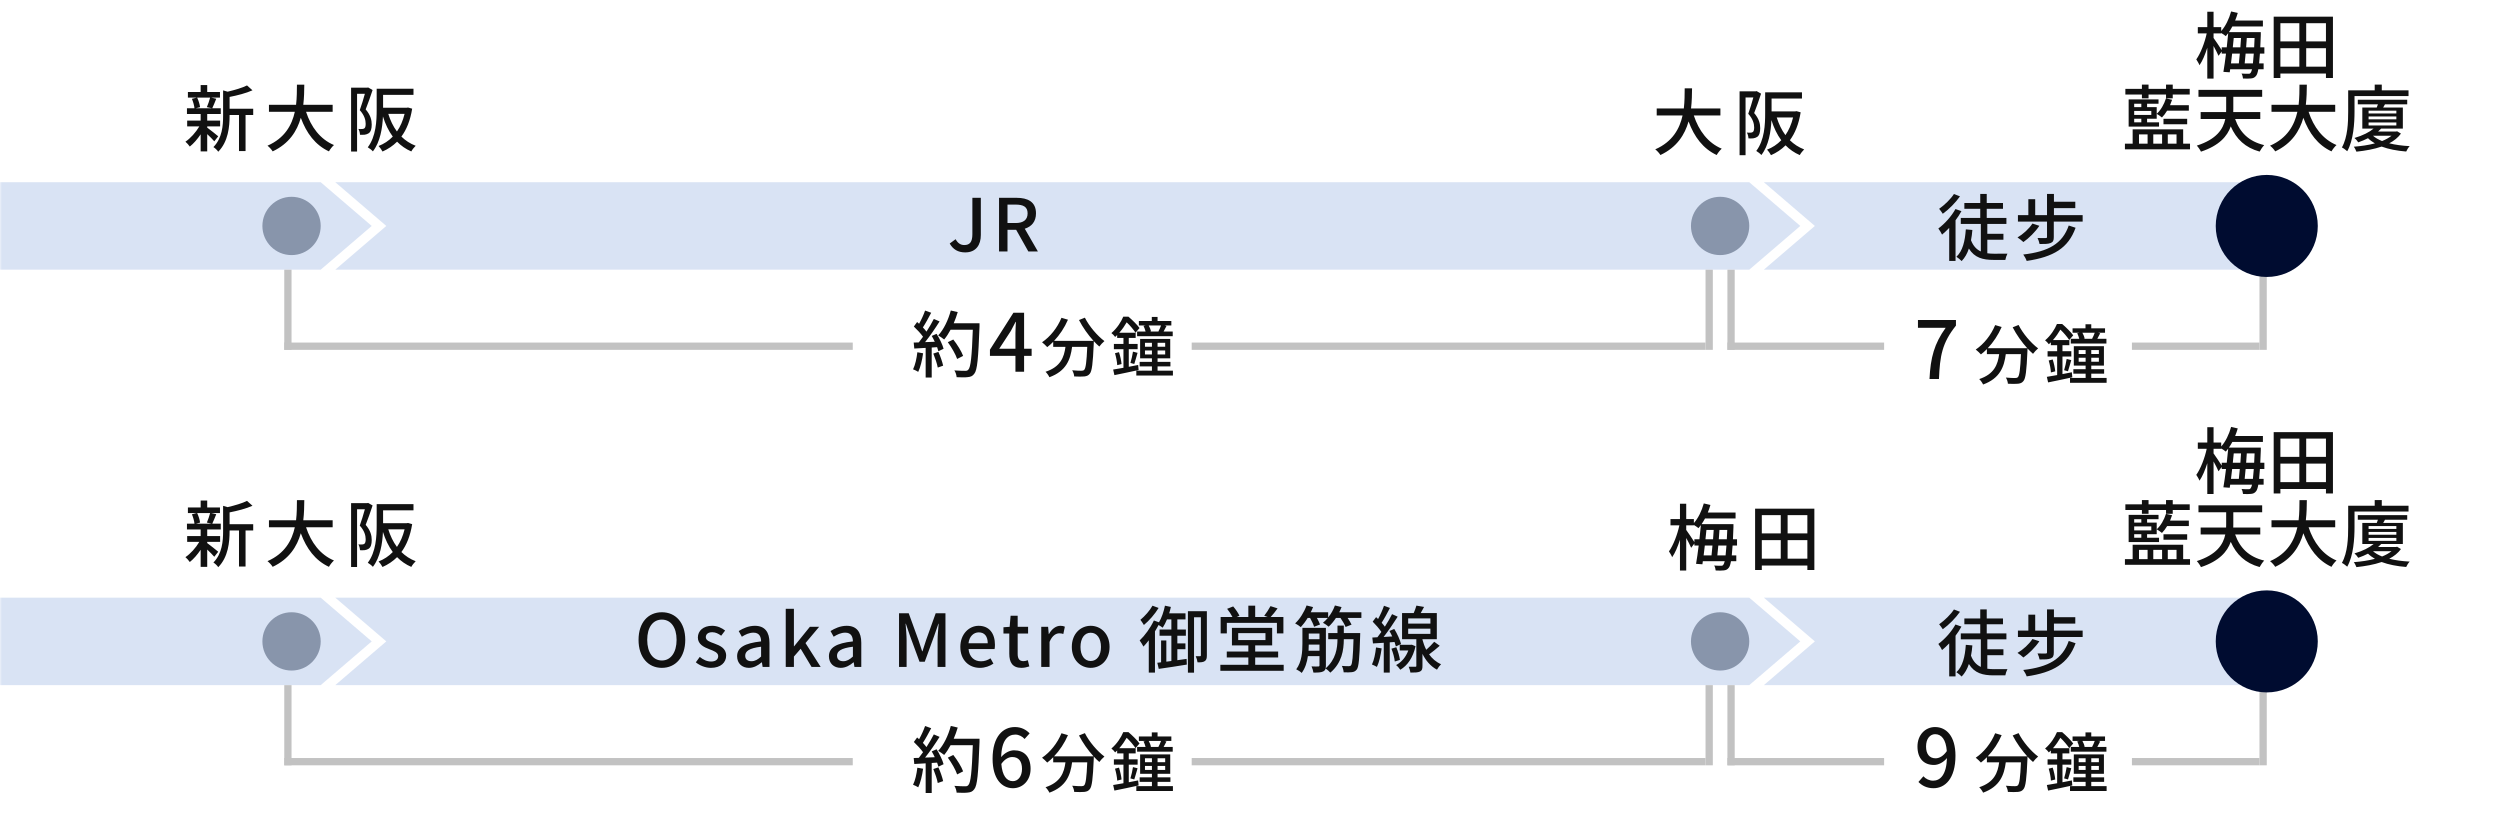 <svg width="686" height="224" viewBox="0 0 686 224" fill="none" xmlns="http://www.w3.org/2000/svg">
<mask id="mask0_37_1528" style="mask-type:alpha" maskUnits="userSpaceOnUse" x="0" y="0" width="686" height="224">
<rect width="686" height="224" fill="white"/>
</mask>
<g mask="url(#mask0_37_1528)">
<path fill-rule="evenodd" clip-rule="evenodd" d="M0 164H88L102 176L88 188H0V164ZM106 176L92 164H480L494 176L480 188H92L106 176ZM484 188H620V164H484L498 176L484 188Z" fill="#D9E3F4"/>
<path d="M88 176C88 180.418 84.418 184 80 184C75.582 184 72 180.418 72 176C72 171.582 75.582 168 80 168C84.418 168 88 171.582 88 176Z" fill="#8895AB"/>
<path d="M480 176C480 180.418 476.418 184 472 184C467.582 184 464 180.418 464 176C464 171.582 467.582 168 472 168C476.418 168 480 171.582 480 176Z" fill="#8895AB"/>
<line x1="79" y1="188" x2="79" y2="210" stroke="#C2C2C2" stroke-width="2"/>
<line x1="469" y1="188" x2="469" y2="210" stroke="#C2C2C2" stroke-width="2"/>
<line x1="475" y1="188" x2="475" y2="210" stroke="#C2C2C2" stroke-width="2"/>
<line x1="621" y1="188" x2="621" y2="210" stroke="#C2C2C2" stroke-width="2"/>
<line x1="78" y1="209" x2="234" y2="209" stroke="#C2C2C2" stroke-width="2"/>
<line x1="327" y1="209" x2="468" y2="209" stroke="#C2C2C2" stroke-width="2"/>
<line x1="474" y1="209" x2="517" y2="209" stroke="#C2C2C2" stroke-width="2"/>
<line x1="585" y1="209" x2="620" y2="209" stroke="#C2C2C2" stroke-width="2"/>
<path d="M636 176C636 183.732 629.732 190 622 190C614.268 190 608 183.732 608 176C608 168.268 614.268 162 622 162C629.732 162 636 168.268 636 176Z" fill="#000C30"/>
<path d="M57.66 140.78H54.1C54.5 141.62 54.82 142.68 54.9 143.4L53.74 143.7H58.14L56.76 143.4C57.08 142.66 57.46 141.58 57.66 140.78ZM59.88 151.4L58.8 152.78C58.4 152.3 57.6 151.5 56.86 150.8V155.54H55.06V150.86C54.16 152.2 53.1 153.42 52.08 154.22C51.8 153.8 51.26 153.2 50.88 152.88C52.24 151.98 53.74 150.32 54.7 148.68H51.36V147.1H55.06V145.28H51.3V143.7H53.36C53.3 142.98 53 141.92 52.66 141.12L54.02 140.78H51.56V139.24H55.06V137.34H56.86V139.24H60.36V140.78H57.94L59.34 141.1C58.96 142.04 58.58 143.02 58.24 143.7H60.58V145.28H56.86V147.1H60.4V148.68H56.86V149.02C57.58 149.52 59.42 151.02 59.88 151.4ZM69.48 143.84V145.56H67.38V155.46H65.58V145.56H63V145.74C63 148.7 62.64 152.86 59.88 155.64C59.66 155.24 58.98 154.6 58.56 154.36C60.98 151.9 61.22 148.48 61.22 145.72V138.8L62.46 139.16C64.42 138.7 66.54 138.08 67.78 137.44L69.28 138.78C67.56 139.56 65.16 140.18 63 140.6V143.84H69.48ZM91.28 144.68H83.98C85.34 148.84 87.86 152.22 91.64 153.8C91.18 154.2 90.56 154.98 90.26 155.54C86.52 153.8 84.1 150.56 82.54 146.32C81.52 149.94 79.36 153.4 74.82 155.54C74.52 155.04 73.92 154.38 73.4 153.98C78.16 151.9 80.1 148.3 80.9 144.68H73.8V142.76H81.24C81.48 140.76 81.46 138.84 81.48 137.24H83.5C83.48 138.86 83.46 140.78 83.22 142.76H91.28V144.68ZM101.02 138L102.24 138.7C101.68 140.38 100.98 142.46 100.34 144.02C101.7 145.6 102 146.98 102 148.18C102 149.32 101.76 150.16 101.18 150.56C100.88 150.76 100.5 150.9 100.1 150.96C99.72 151 99.24 151 98.78 150.98C98.76 150.52 98.62 149.82 98.34 149.38C98.76 149.42 99.1 149.42 99.36 149.4C99.6 149.4 99.8 149.34 99.98 149.22C100.26 149.02 100.34 148.54 100.34 147.96C100.34 146.96 100.02 145.66 98.72 144.22C99.22 142.88 99.74 141.1 100.12 139.74H97.98V155.58H96.34V138.06H100.74L101.02 138ZM111.02 145.24H106.54C107.1 147.04 107.88 148.68 108.92 150.08C109.86 148.74 110.56 147.12 111.02 145.24ZM111.96 143.5L113.1 143.82C112.58 147.06 111.56 149.56 110.14 151.48C111.24 152.56 112.54 153.42 114.06 154C113.68 154.36 113.1 155.08 112.86 155.56C111.34 154.9 110.06 154 108.96 152.88C107.8 154.04 106.46 154.92 104.96 155.58C104.74 155.14 104.24 154.42 103.88 154.06C105.34 153.5 106.66 152.64 107.78 151.48C106.62 149.92 105.74 148.06 105.08 145.96C104.94 149.12 104.34 152.94 102.32 155.54C102.06 155.22 101.3 154.62 100.92 154.42C103.18 151.44 103.36 147.2 103.36 144.08V138.34H113.46V140.04H105.12V143.56H111.62L111.96 143.5Z" fill="#111111"/>
<path d="M615.94 131.4H618.2C618.28 130.68 618.36 129.8 618.44 128.7H616.2C616.12 129.68 616.02 130.6 615.94 131.4ZM614.6 128.7H612.5C612.38 129.64 612.28 130.56 612.18 131.4H614.34C614.42 130.6 614.52 129.68 614.6 128.7ZM609.64 126.98H611.02C611.18 125.64 611.32 124.3 611.42 123.1C611.2 123.4 610.98 123.66 610.76 123.92C610.5 123.68 609.94 123.32 609.5 123.06V123.16H607.4V124.42C607.9 125.08 609.16 127 609.64 127.76V126.98ZM614.94 124.42H612.94C612.86 125.26 612.78 126.12 612.68 126.98H614.76C614.82 126.1 614.88 125.24 614.94 124.42ZM616.34 126.98H618.54C618.58 126.2 618.62 125.36 618.66 124.42H616.52C616.46 125.24 616.4 126.12 616.34 126.98ZM621.34 128.7H620.12C620.04 129.76 619.98 130.66 619.9 131.4H621.14V133H619.68C619.52 133.94 619.32 134.46 619.1 134.76C618.7 135.3 618.28 135.46 617.7 135.52C617.18 135.6 616.36 135.58 615.48 135.54C615.46 135.16 615.3 134.54 615.08 134.18C615.88 134.24 616.58 134.26 616.94 134.24C617.26 134.26 617.42 134.2 617.6 133.94C617.72 133.78 617.84 133.48 617.96 133H611.96L611.84 133.84L610.1 133.72C610.34 132.38 610.58 130.58 610.82 128.7H609.64V128.12L608.76 129.32C608.5 128.68 607.92 127.58 607.4 126.62V135.56H605.68V127.1C605.08 129 604.34 130.76 603.54 131.9C603.36 131.4 602.92 130.7 602.66 130.3C603.84 128.66 604.98 125.7 605.52 123.16H603.08V121.44H605.68V117.22H607.4V121.44H609.5V122.52C610.7 121.18 611.66 119.18 612.22 117.14L614.04 117.56C613.84 118.26 613.6 118.96 613.32 119.64H620.94V121.26H612.56C612.26 121.82 611.94 122.34 611.62 122.82H620.36V123.62C620.32 124.88 620.26 125.98 620.22 126.98H621.34V128.7ZM632.82 132.3H638.24V127.22H632.82V132.3ZM625.74 127.22V132.3H630.94V127.22H625.74ZM630.94 120.36H625.74V125.36H630.94V120.36ZM638.24 125.36V120.36H632.82V125.36H638.24ZM623.9 118.58H640.16V135.4H638.24V134.18H625.74V135.4H623.9V118.58ZM587.74 140.98V139.94H583.2V138.38H587.74V137.22H589.56V138.38H594.36V137.22H596.2V138.38H600.86V139.94H596.2V140.98H594.36V139.94H589.56V140.98H587.74ZM590.32 145.54V144.44H585.62V145.54H590.32ZM587.58 147.56V146.58H585.62V147.56H587.58ZM587.58 142.46H585.62V143.4H587.58V142.46ZM589.16 143.4H591.8V146.58H589.16V147.56H592.44V148.74H584.1V141.28H592.3V142.46H589.16V143.4ZM600.62 142.86V144.36H594.66C594.24 145.08 593.74 145.72 593.24 146.24C592.92 145.96 592.22 145.48 591.8 145.24C592.92 144.22 593.84 142.62 594.34 141L596.02 141.38C595.86 141.88 595.66 142.38 595.46 142.86H600.62ZM600.16 148.1H593.66V146.6H600.16V148.1ZM586.94 150.88V153.42H589.3V150.88H586.94ZM593.28 150.88H590.86V153.42H593.28V150.88ZM597.24 150.88H594.84V153.42H597.24V150.88ZM599.06 153.42H600.94V154.98H583.08V153.42H585.2V149.48H599.06V153.42ZM620.22 146.66H613.32C614.62 150.34 617.08 152.82 621.3 153.82C620.88 154.24 620.32 155.08 620.04 155.6C616.08 154.5 613.66 152.18 612.12 148.68C611.16 151.4 608.94 153.96 603.94 155.62C603.74 155.16 603.18 154.34 602.8 153.96C608.22 152.22 610.04 149.44 610.62 146.66H603.86V144.76H610.84C610.86 144.46 610.86 144.16 610.86 143.88V140.56H603.26V138.66H620.74V140.56H612.82V143.9C612.82 144.18 612.82 144.48 612.8 144.76H620.22V146.66ZM640.78 144.68H633.48C634.84 148.84 637.36 152.22 641.14 153.8C640.68 154.2 640.06 154.98 639.76 155.54C636.02 153.8 633.6 150.56 632.04 146.32C631.02 149.94 628.86 153.4 624.32 155.54C624.02 155.04 623.42 154.38 622.9 153.98C627.66 151.9 629.6 148.3 630.4 144.68H623.3V142.76H630.74C630.98 140.76 630.96 138.84 630.98 137.24H633C632.98 138.86 632.96 140.78 632.72 142.76H640.78V144.68ZM646.08 140.36V144.62C646.08 147.78 645.8 152.46 644.08 155.5C643.76 155.2 643.02 154.64 642.62 154.46C644.22 151.62 644.34 147.54 644.34 144.62V138.78H651.62V137.22H653.56V138.78H660.9V140.36H646.08ZM656.24 151.24H651.14C651.78 151.82 652.64 152.3 653.64 152.7C654.64 152.3 655.52 151.82 656.24 151.24ZM649.94 147.6V148.42H657.56V147.6H649.94ZM649.94 145.96V146.74H657.56V145.96H649.94ZM649.94 144.36V145.14H657.56V144.36H649.94ZM657.76 150.02L658.82 150.66C658.02 151.76 656.92 152.64 655.6 153.32C657.26 153.74 659.18 154 661.22 154.1C660.86 154.46 660.44 155.14 660.26 155.58C657.74 155.38 655.44 154.94 653.52 154.22C651.44 154.94 649.04 155.36 646.6 155.62C646.46 155.22 646.16 154.6 645.88 154.26C647.88 154.1 649.88 153.82 651.68 153.34C650.96 152.92 650.32 152.46 649.78 151.92C648.98 152.34 648.08 152.72 647.1 153.06C646.88 152.68 646.4 152.12 646.06 151.86C648.38 151.18 650.16 150.26 651.32 149.28H648.22V143.5H652.18C652.28 143.22 652.4 142.92 652.5 142.62H646.98V141.36H660.54V142.62H654.44C654.26 142.92 654.1 143.22 653.94 143.5H659.34V149.28H653.4C653.14 149.56 652.84 149.84 652.54 150.1H657.44L657.76 150.02Z" fill="#111111"/>
<path d="M531.125 208.08C532.115 208.08 533.237 207.508 534.205 206.1C533.963 202.91 532.753 201.458 530.993 201.458C529.607 201.458 528.507 202.712 528.507 204.824C528.507 206.892 529.431 208.08 531.125 208.08ZM526.417 214.57L527.781 213.008C528.419 213.734 529.409 214.218 530.443 214.218C532.401 214.218 534.095 212.634 534.249 208.014C533.303 209.18 531.917 209.906 530.685 209.906C527.979 209.906 526.153 208.212 526.153 204.824C526.153 201.612 528.353 199.5 530.971 199.5C534.073 199.5 536.581 202.008 536.581 207.354C536.581 213.734 533.677 216.286 530.553 216.286C528.683 216.286 527.363 215.538 526.417 214.57ZM552.279 201.816L553.899 201.168C555.051 203.508 557.319 206.154 559.263 207.594C558.831 207.954 558.183 208.62 557.859 209.088C557.373 208.674 556.851 208.17 556.347 207.612C556.347 207.774 556.347 208.152 556.329 208.314C556.095 213.768 555.843 215.856 555.231 216.558C554.817 217.08 554.403 217.206 553.755 217.296C553.143 217.368 552.045 217.35 550.965 217.296C550.947 216.792 550.713 216.09 550.407 215.604C551.505 215.712 552.531 215.73 552.945 215.73C553.305 215.73 553.521 215.676 553.719 215.478C554.133 215.046 554.367 213.354 554.547 209.178H550.389C549.939 212.67 548.787 215.82 544.161 217.512C543.981 217.08 543.477 216.36 543.099 216.018C547.239 214.65 548.193 212.022 548.571 209.178H545.205V207.792C544.683 208.332 544.125 208.818 543.567 209.25C543.261 208.89 542.541 208.224 542.145 207.918C544.377 206.406 546.357 203.94 547.473 201.204L549.255 201.726C548.319 203.904 546.969 205.92 545.439 207.54H556.275C554.781 205.902 553.305 203.814 552.279 201.816ZM574.203 204.966L574.077 204.93C574.329 204.48 574.617 203.832 574.797 203.31H571.413C571.701 203.85 571.971 204.48 572.043 204.894L571.755 204.966H574.203ZM569.991 203.436L570.567 203.31H568.713V202.086H572.259V200.97H573.843V202.086H577.623V203.31H575.751L576.291 203.454C576.021 203.994 575.751 204.534 575.499 204.966H578.001V206.262H568.227V204.966H570.549C570.441 204.498 570.207 203.886 569.991 203.436ZM568.515 214.146L568.641 215.532C566.319 216.054 563.853 216.558 561.999 216.936L561.657 215.406C562.449 215.28 563.421 215.118 564.483 214.92V209.826H561.855V208.368H564.483V206.73H562.755V205.938C562.575 206.1 562.395 206.28 562.197 206.46C561.981 206.118 561.477 205.614 561.171 205.398C562.737 204.066 563.853 202.302 564.429 200.898H565.851C566.931 201.816 568.245 203.112 568.893 204.012L567.795 205.29C567.291 204.516 566.301 203.31 565.365 202.446C564.861 203.328 564.195 204.336 563.331 205.308H567.831V206.73H565.941V208.368H568.371V209.826H565.941V214.65C566.787 214.488 567.669 214.308 568.515 214.146ZM562.161 210.924L563.259 210.636C563.601 211.698 563.889 213.012 563.961 213.894L562.773 214.2C562.737 213.318 562.467 211.95 562.161 210.924ZM567.453 213.876L566.391 213.588C566.661 212.742 566.967 211.392 567.093 210.492L568.353 210.816C568.047 211.86 567.723 213.066 567.453 213.876ZM570.387 211.266H572.295V210.168H570.387V211.266ZM570.387 208.062V209.142H572.295V208.062H570.387ZM575.931 209.142V208.062H573.843V209.142H575.931ZM575.931 211.266V210.168H573.843V211.266H575.931ZM573.843 215.712H578.055V217.044H568.011V215.712H572.295V214.542H568.929V213.3H572.295V212.328H569.055V207H577.317V212.328H573.843V213.3H577.371V214.542H573.843V215.712Z" fill="#111111"/>
<path d="M536.16 167.24L537.82 167.88C536.62 169.58 534.78 171.46 533.1 172.66C532.86 172.28 532.4 171.64 532.1 171.3C533.58 170.26 535.3 168.6 536.16 167.24ZM536.58 171.36L538.22 171.94C537.76 172.8 537.2 173.64 536.6 174.44V185.6H534.86V176.54C534.22 177.22 533.54 177.84 532.9 178.38C532.72 178 532.2 177.08 531.88 176.7C533.64 175.4 535.46 173.38 536.58 171.36ZM545.32 179.78V183.5C545.9 183.58 546.56 183.62 547.2 183.62C547.76 183.62 550.08 183.62 550.84 183.6C550.6 184.04 550.34 184.84 550.26 185.32H547.06C544.08 185.32 541.8 184.72 540.26 182.2C539.82 183.58 539.16 184.72 538.28 185.64C538 185.32 537.24 184.72 536.84 184.46C538.56 182.86 539.2 180.18 539.42 176.94L541.22 177.1C541.14 178.1 541.02 179.04 540.84 179.92C541.46 181.54 542.4 182.48 543.54 183V175.44H538.04V173.8H543.38V171.3H539.02V169.7H543.38V167.22H545.16V169.7H549.62V171.3H545.16V173.8H550.56V175.44H545.32V178.16H549.74V179.78H545.32ZM567.66 175.88L569.54 176.5C567.54 182.1 563.44 184.52 556.12 185.6C555.94 185.06 555.54 184.32 555.18 183.84C562.1 183.04 565.94 180.88 567.66 175.88ZM557.7 175.34L559.6 175.96C558.48 177.64 556.74 179.36 555.22 180.42C554.86 180.08 554.08 179.44 553.6 179.16C555.16 178.24 556.76 176.78 557.7 175.34ZM563.6 173.04H571.48V174.8H563.56V179.06C563.56 179.96 563.38 180.42 562.7 180.68C562.04 180.96 561.08 180.96 559.66 180.96C559.58 180.46 559.32 179.76 559.1 179.3C560.06 179.34 561.06 179.34 561.34 179.32C561.62 179.3 561.7 179.26 561.7 179.02V174.8H553.72V173.04H556.58V168.66H558.46V173.04H561.7V167.22H563.6V169.36H569.46V171.12H563.6V173.04Z" fill="#111111"/>
<path d="M181.616 183.26C177.836 183.26 175.216 180.32 175.216 175.58C175.216 170.84 177.836 168 181.616 168C185.396 168 188.036 170.84 188.036 175.58C188.036 180.32 185.396 183.26 181.616 183.26ZM181.616 181.24C184.056 181.24 185.656 179.04 185.656 175.58C185.656 172.12 184.056 170.02 181.616 170.02C179.176 170.02 177.596 172.12 177.596 175.58C177.596 179.04 179.176 181.24 181.616 181.24ZM195.074 183.26C193.554 183.26 191.994 182.62 190.934 181.74L192.014 180.26C192.994 181.04 193.954 181.52 195.134 181.52C196.454 181.52 197.074 180.88 197.074 180.04C197.074 179.04 195.834 178.6 194.634 178.14C193.174 177.58 191.494 176.8 191.494 174.94C191.494 173.1 192.974 171.72 195.394 171.72C196.874 171.72 198.074 172.32 198.974 173.02L197.894 174.44C197.134 173.88 196.354 173.48 195.434 173.48C194.234 173.48 193.674 174.08 193.674 174.84C193.674 175.78 194.814 176.14 196.014 176.58C197.554 177.16 199.254 177.84 199.254 179.92C199.254 181.76 197.794 183.26 195.074 183.26ZM205.504 183.26C203.604 183.26 202.264 182.02 202.264 180.08C202.264 177.72 204.264 176.5 208.844 176C208.824 174.72 208.364 173.6 206.744 173.6C205.584 173.6 204.504 174.12 203.564 174.72L202.704 173.16C203.844 172.44 205.384 171.72 207.144 171.72C209.884 171.72 211.144 173.46 211.144 176.38V183H209.264L209.064 181.74H209.004C208.004 182.6 206.824 183.26 205.504 183.26ZM206.204 181.44C207.164 181.44 207.944 180.98 208.844 180.16V177.46C205.584 177.86 204.484 178.68 204.484 179.92C204.484 181 205.224 181.44 206.204 181.44ZM215.608 183V167.06H217.848V177.34H217.908L222.228 172H224.768L221.028 176.46L225.188 183H222.688L219.708 178.02L217.848 180.16V183H215.608ZM230.697 183.26C228.797 183.26 227.457 182.02 227.457 180.08C227.457 177.72 229.457 176.5 234.037 176C234.017 174.72 233.557 173.6 231.937 173.6C230.777 173.6 229.697 174.12 228.757 174.72L227.897 173.16C229.037 172.44 230.577 171.72 232.337 171.72C235.077 171.72 236.337 173.46 236.337 176.38V183H234.457L234.257 181.74H234.197C233.197 182.6 232.017 183.26 230.697 183.26ZM231.397 181.44C232.357 181.44 233.137 180.98 234.037 180.16V177.46C230.777 177.86 229.677 178.68 229.677 179.92C229.677 181 230.417 181.44 231.397 181.44ZM246.693 183V168.28H249.353L252.053 175.72C252.393 176.7 252.693 177.7 253.033 178.7H253.133C253.473 177.7 253.753 176.7 254.093 175.72L256.753 168.28H259.433V183H257.273V175.72C257.273 174.4 257.453 172.5 257.573 171.16H257.493L256.313 174.56L253.753 181.58H252.313L249.733 174.56L248.573 171.16H248.493C248.593 172.5 248.773 174.4 248.773 175.72V183H246.693ZM268.874 183.26C265.894 183.26 263.514 181.14 263.514 177.52C263.514 173.94 265.954 171.72 268.534 171.72C271.454 171.72 273.014 173.82 273.014 176.94C273.014 177.38 272.974 177.84 272.914 178.1H265.774C265.954 180.2 267.274 181.46 269.174 181.46C270.154 181.46 270.994 181.16 271.794 180.64L272.594 182.1C271.574 182.78 270.314 183.26 268.874 183.26ZM265.754 176.52H271.034C271.034 174.62 270.174 173.52 268.574 173.52C267.194 173.52 265.974 174.58 265.754 176.52ZM280.288 183.26C277.808 183.26 276.948 181.72 276.948 179.4V173.84H275.348V172.12L277.048 172L277.308 168.96H279.248V172H282.108V173.84H279.248V179.42C279.248 180.74 279.708 181.42 280.848 181.42C281.228 181.42 281.708 181.3 282.028 181.16L282.448 182.86C281.828 183.06 281.088 183.26 280.288 183.26ZM285.718 183V172H287.598L287.778 173.98H287.838C288.618 172.56 289.778 171.72 290.958 171.72C291.498 171.72 291.858 171.8 292.198 171.96L291.778 173.96C291.398 173.84 291.118 173.78 290.678 173.78C289.778 173.78 288.698 174.4 287.998 176.14V183H285.718ZM299.286 183.26C296.566 183.26 294.106 181.16 294.106 177.52C294.106 173.84 296.566 171.72 299.286 171.72C302.006 171.72 304.466 173.84 304.466 177.52C304.466 181.16 302.006 183.26 299.286 183.26ZM299.286 181.38C301.026 181.38 302.106 179.84 302.106 177.52C302.106 175.18 301.026 173.62 299.286 173.62C297.566 173.62 296.486 175.18 296.486 177.52C296.486 179.84 297.566 181.38 299.286 181.38ZM316.244 166.2L317.924 166.82C316.904 168.5 315.324 170.32 313.884 171.5C313.664 171.12 313.204 170.42 312.924 170.08C314.144 169.08 315.544 167.5 316.244 166.2ZM323.064 181.16L325.604 180.8L325.664 182.36C322.944 182.8 320.064 183.26 317.964 183.54L317.564 181.86L318.604 181.74V175.74H320.044V181.56L321.424 181.38V174.44H318.184V172.74H321.424V169.96H320.224C319.864 170.82 319.464 171.62 319.044 172.24C318.804 172.04 318.304 171.72 317.904 171.5C317.604 172.08 317.284 172.66 316.924 173.24V184.56H315.224V175.7C314.744 176.34 314.244 176.92 313.764 177.42C313.564 177.02 313.024 176.14 312.724 175.74C314.164 174.38 315.684 172.3 316.624 170.26L318.024 170.76C318.764 169.52 319.324 167.86 319.664 166.2L321.284 166.54C321.164 167.12 321.004 167.72 320.824 168.3H325.304V169.96H323.064V172.74H325.404V174.44H323.064V176.54H325.284V178.14H323.064V181.16ZM331.164 167.72V179.82C331.164 180.56 331.064 181.1 330.604 181.4C330.144 181.72 329.564 181.76 328.604 181.74C328.564 181.3 328.324 180.5 328.104 180.06H329.284C329.444 180.06 329.524 180 329.524 179.78V169.38H327.644V184.58H325.964V167.72H331.164ZM336.644 170.92V173.8H334.944V169.3H338.184C337.824 168.6 337.264 167.72 336.724 167.06L338.384 166.4C339.064 167.18 339.784 168.24 340.104 168.96L339.364 169.3H342.544V166.2H344.424V169.3H347.844L346.904 168.96C347.484 168.24 348.204 167.12 348.624 166.32L350.564 166.94C349.944 167.82 349.264 168.68 348.664 169.3H352.164V173.8H350.384V170.92H336.644ZM339.764 173.74V175.64H347.244V173.74H339.764ZM344.424 182.42H352.244V184.06H334.864V182.42H342.544V180.4H336.624V178.78H342.544V177.1H338.044V172.28H349.084V177.1H344.424V178.78H350.724V180.4H344.424V182.42ZM359.064 178.56H362.064V176.88H359.124C359.124 177.42 359.104 177.96 359.064 178.56ZM362.064 173.84H359.124V175.4H362.064V173.84ZM368.744 173.72H373.244C373.244 173.72 373.224 174.28 373.224 174.52C373.044 180.74 372.844 182.98 372.304 183.7C371.924 184.18 371.564 184.36 370.984 184.44C370.464 184.52 369.584 184.52 368.704 184.48C368.664 183.94 368.464 183.2 368.204 182.72C369.024 182.8 369.764 182.8 370.084 182.8C370.404 182.8 370.584 182.76 370.744 182.52C371.064 182.1 371.264 180.28 371.404 175.4H368.744C368.724 178.4 368.224 181.88 365.044 184.58C364.724 184.2 364.184 183.74 363.744 183.42C363.644 183.82 363.424 184.08 363.084 184.24C362.504 184.54 361.644 184.56 360.404 184.56C360.344 184.08 360.104 183.32 359.884 182.86C360.704 182.9 361.504 182.9 361.724 182.88C361.984 182.88 362.064 182.8 362.064 182.56V180.04H358.884C358.664 181.7 358.144 183.36 357.184 184.66C356.884 184.34 356.104 183.84 355.684 183.66C357.224 181.62 357.384 178.78 357.384 176.6V172.28H363.824V182.58C363.824 182.92 363.804 183.18 363.744 183.4C366.584 180.92 366.984 177.88 367.004 175.4H364.464V173.72H367.004V171.66H368.744V173.72ZM367.484 168H373.564V169.56H369.784C370.224 170.2 370.644 170.9 370.864 171.4L369.224 172.04C368.984 171.36 368.384 170.38 367.824 169.56H366.584C365.984 170.48 365.304 171.3 364.584 171.96C364.264 171.66 363.464 171.12 363.024 170.88C363.484 170.5 363.944 170.06 364.364 169.56H361.364C361.704 170.2 362.044 170.88 362.224 171.36L360.584 171.98C360.404 171.32 359.924 170.38 359.484 169.56H358.824C358.244 170.52 357.584 171.38 356.944 172.08C356.604 171.78 355.844 171.28 355.384 171.06C356.684 169.86 357.844 168 358.524 166.14L360.304 166.58C360.124 167.06 359.904 167.52 359.664 168H364.444V169.44C365.244 168.46 365.884 167.32 366.304 166.14L368.124 166.58C367.944 167.06 367.724 167.54 367.484 168ZM377.584 177.66L379.124 177.92C378.864 179.8 378.444 181.74 377.824 183C377.524 182.8 376.824 182.48 376.464 182.34C377.044 181.14 377.404 179.36 377.584 177.66ZM382.664 176.16L381.344 176.26V184.56H379.704V176.38C378.624 176.44 377.624 176.52 376.744 176.56L376.564 174.94L377.964 174.86C378.304 174.42 378.684 173.92 379.044 173.4C378.464 172.5 377.504 171.42 376.664 170.58L377.604 169.34C377.784 169.5 377.964 169.68 378.144 169.86C378.764 168.74 379.404 167.3 379.764 166.22L381.404 166.82C380.704 168.18 379.844 169.78 379.124 170.88C379.464 171.26 379.764 171.62 380.004 171.96C380.764 170.78 381.484 169.54 381.984 168.52L383.524 169.22C382.404 171 380.964 173.12 379.664 174.78L382.024 174.64C381.804 174.12 381.524 173.6 381.264 173.14L382.584 172.58C383.404 173.9 384.184 175.62 384.444 176.72L383.024 177.38C382.944 177.02 382.824 176.62 382.664 176.16ZM381.804 178L383.144 177.6C383.604 178.7 384.024 180.14 384.144 181.08L382.724 181.52C382.644 180.56 382.264 179.12 381.804 178ZM387.404 176.9L388.424 177.32C387.724 180.48 386.204 182.62 384.244 183.78C384.004 183.4 383.444 182.76 383.084 182.5C384.564 181.7 385.764 180.34 386.444 178.48H384.084V176.94H387.144L387.404 176.9ZM386.404 172.5V173.94H392.504V172.5H386.404ZM386.404 169.68V171.12H392.504V169.68H386.404ZM393.544 176.1L395.064 177.2C394.124 178.02 393.064 178.9 392.144 179.56C392.944 180.66 394.004 181.64 395.424 182.26C395.084 182.58 394.544 183.3 394.304 183.76C392.424 182.76 391.164 181.12 390.324 179.42V182.7C390.324 183.54 390.204 184.02 389.624 184.28C389.064 184.54 388.244 184.56 387.024 184.56C386.964 184.1 386.744 183.4 386.544 182.96C387.344 182.98 388.104 182.98 388.344 182.96C388.584 182.96 388.644 182.9 388.644 182.68V175.4H384.724V168.22H387.924C388.204 167.56 388.504 166.78 388.664 166.18L390.764 166.54C390.464 167.12 390.144 167.7 389.844 168.22H394.264V175.4H390.324V175.54C390.564 176.46 390.904 177.4 391.364 178.3C392.164 177.6 393.004 176.76 393.544 176.1Z" fill="#111111"/>
<path d="M251.72 210.66L253.3 210.94C253.04 212.82 252.58 214.76 251.96 216.04C251.66 215.82 250.92 215.48 250.54 215.34C251.14 214.14 251.52 212.38 251.72 210.66ZM256.1 211.02L257.5 210.56C258.04 211.76 258.58 213.32 258.8 214.34L257.32 214.86C257.14 213.82 256.6 212.24 256.1 211.02ZM255.66 206.18L257 205.6C257.82 206.9 258.64 208.6 258.92 209.7L257.5 210.38C257.42 210.06 257.3 209.68 257.14 209.26L255.66 209.36V217.6H254V209.46C252.86 209.52 251.8 209.58 250.88 209.64L250.72 208L252.12 207.96C252.5 207.48 252.88 206.96 253.28 206.4C252.66 205.52 251.64 204.44 250.76 203.6L251.66 202.36C251.84 202.52 252.02 202.68 252.2 202.84C252.82 201.74 253.48 200.3 253.84 199.22L255.52 199.82C254.8 201.18 253.96 202.76 253.24 203.84C253.62 204.24 253.96 204.64 254.22 205C255 203.8 255.72 202.56 256.24 201.52L257.82 202.2C256.68 204.02 255.18 206.22 253.84 207.88L256.5 207.78C256.24 207.22 255.96 206.68 255.66 206.18ZM268.78 202.7V203.6C268.44 212.42 268.18 215.54 267.34 216.56C266.86 217.22 266.36 217.4 265.58 217.48C264.9 217.58 263.68 217.56 262.5 217.5C262.46 216.96 262.24 216.16 261.88 215.64C263.18 215.74 264.38 215.76 264.86 215.76C265.28 215.76 265.5 215.68 265.72 215.42C266.36 214.78 266.68 211.82 266.94 204.48H260.84C260.3 205.5 259.7 206.42 259.08 207.16C258.72 206.84 257.88 206.3 257.44 206.04C258.96 204.42 260.2 201.82 260.9 199.2L262.8 199.64C262.5 200.68 262.12 201.72 261.7 202.7H268.78ZM264.28 211.66L262.64 212.5C262.24 211.28 261.14 209.34 260.08 207.9L261.58 207.16C262.66 208.52 263.84 210.42 264.28 211.66ZM277.932 214.35C279.34 214.35 280.44 213.074 280.44 210.984C280.44 208.894 279.516 207.728 277.778 207.728C276.832 207.728 275.732 208.234 274.764 209.62C275.028 212.832 276.194 214.35 277.932 214.35ZM282.53 201.238L281.144 202.778C280.55 202.074 279.56 201.568 278.614 201.568C276.546 201.568 274.83 203.13 274.72 207.75C275.666 206.584 277.074 205.88 278.24 205.88C280.968 205.88 282.794 207.552 282.794 210.984C282.794 214.196 280.594 216.286 277.954 216.286C274.874 216.286 272.366 213.712 272.366 208.212C272.366 201.986 275.292 199.5 278.482 199.5C280.286 199.5 281.606 200.27 282.53 201.238ZM296.073 201.816L297.693 201.168C298.845 203.508 301.113 206.154 303.057 207.594C302.625 207.954 301.977 208.62 301.653 209.088C301.167 208.674 300.645 208.17 300.141 207.612C300.141 207.774 300.141 208.152 300.123 208.314C299.889 213.768 299.637 215.856 299.025 216.558C298.611 217.08 298.197 217.206 297.549 217.296C296.937 217.368 295.839 217.35 294.759 217.296C294.741 216.792 294.507 216.09 294.201 215.604C295.299 215.712 296.325 215.73 296.739 215.73C297.099 215.73 297.315 215.676 297.513 215.478C297.927 215.046 298.161 213.354 298.341 209.178H294.183C293.733 212.67 292.581 215.82 287.955 217.512C287.775 217.08 287.271 216.36 286.893 216.018C291.033 214.65 291.987 212.022 292.365 209.178H288.999V207.792C288.477 208.332 287.919 208.818 287.361 209.25C287.055 208.89 286.335 208.224 285.939 207.918C288.171 206.406 290.151 203.94 291.267 201.204L293.049 201.726C292.113 203.904 290.763 205.92 289.233 207.54H300.069C298.575 205.902 297.099 203.814 296.073 201.816ZM317.997 204.966L317.871 204.93C318.123 204.48 318.411 203.832 318.591 203.31H315.207C315.495 203.85 315.765 204.48 315.837 204.894L315.549 204.966H317.997ZM313.785 203.436L314.361 203.31H312.507V202.086H316.053V200.97H317.637V202.086H321.417V203.31H319.545L320.085 203.454C319.815 203.994 319.545 204.534 319.293 204.966H321.795V206.262H312.021V204.966H314.343C314.235 204.498 314.001 203.886 313.785 203.436ZM312.309 214.146L312.435 215.532C310.113 216.054 307.647 216.558 305.793 216.936L305.451 215.406C306.243 215.28 307.215 215.118 308.277 214.92V209.826H305.649V208.368H308.277V206.73H306.549V205.938C306.369 206.1 306.189 206.28 305.991 206.46C305.775 206.118 305.271 205.614 304.965 205.398C306.531 204.066 307.647 202.302 308.223 200.898H309.645C310.725 201.816 312.039 203.112 312.687 204.012L311.589 205.29C311.085 204.516 310.095 203.31 309.159 202.446C308.655 203.328 307.989 204.336 307.125 205.308H311.625V206.73H309.735V208.368H312.165V209.826H309.735V214.65C310.581 214.488 311.463 214.308 312.309 214.146ZM305.955 210.924L307.053 210.636C307.395 211.698 307.683 213.012 307.755 213.894L306.567 214.2C306.531 213.318 306.261 211.95 305.955 210.924ZM311.247 213.876L310.185 213.588C310.455 212.742 310.761 211.392 310.887 210.492L312.147 210.816C311.841 211.86 311.517 213.066 311.247 213.876ZM314.181 211.266H316.089V210.168H314.181V211.266ZM314.181 208.062V209.142H316.089V208.062H314.181ZM319.725 209.142V208.062H317.637V209.142H319.725ZM319.725 211.266V210.168H317.637V211.266H319.725ZM317.637 215.712H321.849V217.044H311.805V215.712H316.089V214.542H312.723V213.3H316.089V212.328H312.849V207H321.111V212.328H317.637V213.3H321.165V214.542H317.637V215.712Z" fill="#111111"/>
<path d="M471.24 152.4H473.5C473.58 151.68 473.66 150.8 473.74 149.7H471.5C471.42 150.68 471.32 151.6 471.24 152.4ZM469.9 149.7H467.8C467.68 150.64 467.58 151.56 467.48 152.4H469.64C469.72 151.6 469.82 150.68 469.9 149.7ZM464.94 147.98H466.32C466.48 146.64 466.62 145.3 466.72 144.1C466.5 144.4 466.28 144.66 466.06 144.92C465.8 144.68 465.24 144.32 464.8 144.06V144.16H462.7V145.42C463.2 146.08 464.46 148 464.94 148.76V147.98ZM470.24 145.42H468.24C468.16 146.26 468.08 147.12 467.98 147.98H470.06C470.12 147.1 470.18 146.24 470.24 145.42ZM471.64 147.98H473.84C473.88 147.2 473.92 146.36 473.96 145.42H471.82C471.76 146.24 471.7 147.12 471.64 147.98ZM476.64 149.7H475.42C475.34 150.76 475.28 151.66 475.2 152.4H476.44V154H474.98C474.82 154.94 474.62 155.46 474.4 155.76C474 156.3 473.58 156.46 473 156.52C472.48 156.6 471.66 156.58 470.78 156.54C470.76 156.16 470.6 155.54 470.38 155.18C471.18 155.24 471.88 155.26 472.24 155.24C472.56 155.26 472.72 155.2 472.9 154.94C473.02 154.78 473.14 154.48 473.26 154H467.26L467.14 154.84L465.4 154.72C465.64 153.38 465.88 151.58 466.12 149.7H464.94V149.12L464.06 150.32C463.8 149.68 463.22 148.58 462.7 147.62V156.56H460.98V148.1C460.38 150 459.64 151.76 458.84 152.9C458.66 152.4 458.22 151.7 457.96 151.3C459.14 149.66 460.28 146.7 460.82 144.16H458.38V142.44H460.98V138.22H462.7V142.44H464.8V143.52C466 142.18 466.96 140.18 467.52 138.14L469.34 138.56C469.14 139.26 468.9 139.96 468.62 140.64H476.24V142.26H467.86C467.56 142.82 467.24 143.34 466.92 143.82H475.66V144.62C475.62 145.88 475.56 146.98 475.52 147.98H476.64V149.7ZM490.52 153.3H495.94V148.22H490.52V153.3ZM483.44 148.22V153.3H488.64V148.22H483.44ZM488.64 141.36H483.44V146.36H488.64V141.36ZM495.94 146.36V141.36H490.52V146.36H495.94ZM481.6 139.58H497.86V156.4H495.94V155.18H483.44V156.4H481.6V139.58Z" fill="#111111"/>
<path fill-rule="evenodd" clip-rule="evenodd" d="M0 50H88L102 62L88 74H0V50ZM106 62L92 50H480L494 62L480 74H92L106 62ZM484 74H620V50H484L498 62L484 74Z" fill="#D9E3F4"/>
<path d="M88 62C88 66.418 84.418 70 80 70C75.582 70 72 66.418 72 62C72 57.582 75.582 54 80 54C84.418 54 88 57.582 88 62Z" fill="#8895AB"/>
<path d="M480 62C480 66.418 476.418 70 472 70C467.582 70 464 66.418 464 62C464 57.582 467.582 54 472 54C476.418 54 480 57.582 480 62Z" fill="#8895AB"/>
<line x1="79" y1="74" x2="79" y2="96" stroke="#C2C2C2" stroke-width="2"/>
<line x1="469" y1="74" x2="469" y2="96" stroke="#C2C2C2" stroke-width="2"/>
<line x1="475" y1="74" x2="475" y2="96" stroke="#C2C2C2" stroke-width="2"/>
<line x1="621" y1="74" x2="621" y2="96" stroke="#C2C2C2" stroke-width="2"/>
<line x1="78" y1="95" x2="234" y2="95" stroke="#C2C2C2" stroke-width="2"/>
<line x1="327" y1="95" x2="468" y2="95" stroke="#C2C2C2" stroke-width="2"/>
<line x1="474" y1="95" x2="517" y2="95" stroke="#C2C2C2" stroke-width="2"/>
<line x1="585" y1="95" x2="620" y2="95" stroke="#C2C2C2" stroke-width="2"/>
<path d="M636 62C636 69.732 629.732 76 622 76C614.268 76 608 69.732 608 62C608 54.268 614.268 48 622 48C629.732 48 636 54.268 636 62Z" fill="#000C30"/>
<path d="M57.66 26.78H54.1C54.5 27.62 54.82 28.68 54.9 29.4L53.74 29.7H58.14L56.76 29.4C57.08 28.66 57.46 27.58 57.66 26.78ZM59.88 37.4L58.8 38.78C58.4 38.3 57.6 37.5 56.86 36.8V41.54H55.06V36.86C54.16 38.2 53.1 39.42 52.08 40.22C51.8 39.8 51.26 39.2 50.88 38.88C52.24 37.98 53.74 36.32 54.7 34.68H51.36V33.1H55.06V31.28H51.3V29.7H53.36C53.3 28.98 53 27.92 52.66 27.12L54.02 26.78H51.56V25.24H55.06V23.34H56.86V25.24H60.36V26.78H57.94L59.34 27.1C58.96 28.04 58.58 29.02 58.24 29.7H60.58V31.28H56.86V33.1H60.4V34.68H56.86V35.02C57.58 35.52 59.42 37.02 59.88 37.4ZM69.48 29.84V31.56H67.38V41.46H65.58V31.56H63V31.74C63 34.7 62.64 38.86 59.88 41.64C59.66 41.24 58.98 40.6 58.56 40.36C60.98 37.9 61.22 34.48 61.22 31.72V24.8L62.46 25.16C64.42 24.7 66.54 24.08 67.78 23.44L69.28 24.78C67.56 25.56 65.16 26.18 63 26.6V29.84H69.48ZM91.28 30.68H83.98C85.34 34.84 87.86 38.22 91.64 39.8C91.18 40.2 90.56 40.98 90.26 41.54C86.52 39.8 84.1 36.56 82.54 32.32C81.52 35.94 79.36 39.4 74.82 41.54C74.52 41.04 73.92 40.38 73.4 39.98C78.16 37.9 80.1 34.3 80.9 30.68H73.8V28.76H81.24C81.48 26.76 81.46 24.84 81.48 23.24H83.5C83.48 24.86 83.46 26.78 83.22 28.76H91.28V30.68ZM101.02 24L102.24 24.7C101.68 26.38 100.98 28.46 100.34 30.02C101.7 31.6 102 32.98 102 34.18C102 35.32 101.76 36.16 101.18 36.56C100.88 36.76 100.5 36.9 100.1 36.96C99.72 37 99.24 37 98.78 36.98C98.76 36.52 98.62 35.82 98.34 35.38C98.76 35.42 99.1 35.42 99.36 35.4C99.6 35.4 99.8 35.34 99.98 35.22C100.26 35.02 100.34 34.54 100.34 33.96C100.34 32.96 100.02 31.66 98.72 30.22C99.22 28.88 99.74 27.1 100.12 25.74H97.98V41.58H96.34V24.06H100.74L101.02 24ZM111.02 31.24H106.54C107.1 33.04 107.88 34.68 108.92 36.08C109.86 34.74 110.56 33.12 111.02 31.24ZM111.96 29.5L113.1 29.82C112.58 33.06 111.56 35.56 110.14 37.48C111.24 38.56 112.54 39.42 114.06 40C113.68 40.36 113.1 41.08 112.86 41.56C111.34 40.9 110.06 40 108.96 38.88C107.8 40.04 106.46 40.92 104.96 41.58C104.74 41.14 104.24 40.42 103.88 40.06C105.34 39.5 106.66 38.64 107.78 37.48C106.62 35.92 105.74 34.06 105.08 31.96C104.94 35.12 104.34 38.94 102.32 41.54C102.06 41.22 101.3 40.62 100.92 40.42C103.18 37.44 103.36 33.2 103.36 30.08V24.34H113.46V26.04H105.12V29.56H111.62L111.96 29.5Z" fill="#111111"/>
<path d="M615.94 17.4H618.2C618.28 16.68 618.36 15.8 618.44 14.7H616.2C616.12 15.68 616.02 16.6 615.94 17.4ZM614.6 14.7H612.5C612.38 15.64 612.28 16.56 612.18 17.4H614.34C614.42 16.6 614.52 15.68 614.6 14.7ZM609.64 12.98H611.02C611.18 11.64 611.32 10.3 611.42 9.1C611.2 9.4 610.98 9.66 610.76 9.92C610.5 9.68 609.94 9.32 609.5 9.06V9.16H607.4V10.42C607.9 11.08 609.16 13 609.64 13.76V12.98ZM614.94 10.42H612.94C612.86 11.26 612.78 12.12 612.68 12.98H614.76C614.82 12.1 614.88 11.24 614.94 10.42ZM616.34 12.98H618.54C618.58 12.2 618.62 11.36 618.66 10.42H616.52C616.46 11.24 616.4 12.12 616.34 12.98ZM621.34 14.7H620.12C620.04 15.76 619.98 16.66 619.9 17.4H621.14V19H619.68C619.52 19.94 619.32 20.46 619.1 20.76C618.7 21.3 618.28 21.46 617.7 21.52C617.18 21.6 616.36 21.58 615.48 21.54C615.46 21.16 615.3 20.54 615.08 20.18C615.88 20.24 616.58 20.26 616.94 20.24C617.26 20.26 617.42 20.2 617.6 19.94C617.72 19.78 617.84 19.48 617.96 19H611.96L611.84 19.84L610.1 19.72C610.34 18.38 610.58 16.58 610.82 14.7H609.64V14.12L608.76 15.32C608.5 14.68 607.92 13.58 607.4 12.62V21.56H605.68V13.1C605.08 15 604.34 16.76 603.54 17.9C603.36 17.4 602.92 16.7 602.66 16.3C603.84 14.66 604.98 11.7 605.52 9.16H603.08V7.44H605.68V3.22H607.4V7.44H609.5V8.52C610.7 7.18 611.66 5.18 612.22 3.14L614.04 3.56C613.84 4.26 613.6 4.96 613.32 5.64H620.94V7.26H612.56C612.26 7.82 611.94 8.34 611.62 8.82H620.36V9.62C620.32 10.88 620.26 11.98 620.22 12.98H621.34V14.7ZM632.82 18.3H638.24V13.22H632.82V18.3ZM625.74 13.22V18.3H630.94V13.22H625.74ZM630.94 6.36H625.74V11.36H630.94V6.36ZM638.24 11.36V6.36H632.82V11.36H638.24ZM623.9 4.58H640.16V21.4H638.24V20.18H625.74V21.4H623.9V4.58ZM587.74 26.98V25.94H583.2V24.38H587.74V23.22H589.56V24.38H594.36V23.22H596.2V24.38H600.86V25.94H596.2V26.98H594.36V25.94H589.56V26.98H587.74ZM590.32 31.54V30.44H585.62V31.54H590.32ZM587.58 33.56V32.58H585.62V33.56H587.58ZM587.58 28.46H585.62V29.4H587.58V28.46ZM589.16 29.4H591.8V32.58H589.16V33.56H592.44V34.74H584.1V27.28H592.3V28.46H589.16V29.4ZM600.62 28.86V30.36H594.66C594.24 31.08 593.74 31.72 593.24 32.24C592.92 31.96 592.22 31.48 591.8 31.24C592.92 30.22 593.84 28.62 594.34 27L596.02 27.38C595.86 27.88 595.66 28.38 595.46 28.86H600.62ZM600.16 34.1H593.66V32.6H600.16V34.1ZM586.94 36.88V39.42H589.3V36.88H586.94ZM593.28 36.88H590.86V39.42H593.28V36.88ZM597.24 36.88H594.84V39.42H597.24V36.88ZM599.06 39.42H600.94V40.98H583.08V39.42H585.2V35.48H599.06V39.42ZM620.22 32.66H613.32C614.62 36.34 617.08 38.82 621.3 39.82C620.88 40.24 620.32 41.08 620.04 41.6C616.08 40.5 613.66 38.18 612.12 34.68C611.16 37.4 608.94 39.96 603.94 41.62C603.74 41.16 603.18 40.34 602.8 39.96C608.22 38.22 610.04 35.44 610.62 32.66H603.86V30.76H610.84C610.86 30.46 610.86 30.16 610.86 29.88V26.56H603.26V24.66H620.74V26.56H612.82V29.9C612.82 30.18 612.82 30.48 612.8 30.76H620.22V32.66ZM640.78 30.68H633.48C634.84 34.84 637.36 38.22 641.14 39.8C640.68 40.2 640.06 40.98 639.76 41.54C636.02 39.8 633.6 36.56 632.04 32.32C631.02 35.94 628.86 39.4 624.32 41.54C624.02 41.04 623.42 40.38 622.9 39.98C627.66 37.9 629.6 34.3 630.4 30.68H623.3V28.76H630.74C630.98 26.76 630.96 24.84 630.98 23.24H633C632.98 24.86 632.96 26.78 632.72 28.76H640.78V30.68ZM646.08 26.36V30.62C646.08 33.78 645.8 38.46 644.08 41.5C643.76 41.2 643.02 40.64 642.62 40.46C644.22 37.62 644.34 33.54 644.34 30.62V24.78H651.62V23.22H653.56V24.78H660.9V26.36H646.08ZM656.24 37.24H651.14C651.78 37.82 652.64 38.3 653.64 38.7C654.64 38.3 655.52 37.82 656.24 37.24ZM649.94 33.6V34.42H657.56V33.6H649.94ZM649.94 31.96V32.74H657.56V31.96H649.94ZM649.94 30.36V31.14H657.56V30.36H649.94ZM657.76 36.02L658.82 36.66C658.02 37.76 656.92 38.64 655.6 39.32C657.26 39.74 659.18 40 661.22 40.1C660.86 40.46 660.44 41.14 660.26 41.58C657.74 41.38 655.44 40.94 653.52 40.22C651.44 40.94 649.04 41.36 646.6 41.62C646.46 41.22 646.16 40.6 645.88 40.26C647.88 40.1 649.88 39.82 651.68 39.34C650.96 38.92 650.32 38.46 649.78 37.92C648.98 38.34 648.08 38.72 647.1 39.06C646.88 38.68 646.4 38.12 646.06 37.86C648.38 37.18 650.16 36.26 651.32 35.28H648.22V29.5H652.18C652.28 29.22 652.4 28.92 652.5 28.62H646.98V27.36H660.54V28.62H654.44C654.26 28.92 654.1 29.22 653.94 29.5H659.34V35.28H653.4C653.14 35.56 652.84 35.84 652.54 36.1H657.44L657.76 36.02Z" fill="#111111"/>
<path d="M529.453 104C529.739 98.082 530.773 94.298 533.897 89.942H526.285V87.808H536.713V89.348C532.907 94.1 532.313 97.664 532.049 104H529.453ZM552.279 89.816L553.899 89.168C555.051 91.508 557.319 94.154 559.263 95.594C558.831 95.954 558.183 96.62 557.859 97.088C557.373 96.674 556.851 96.17 556.347 95.612C556.347 95.774 556.347 96.152 556.329 96.314C556.095 101.768 555.843 103.856 555.231 104.558C554.817 105.08 554.403 105.206 553.755 105.296C553.143 105.368 552.045 105.35 550.965 105.296C550.947 104.792 550.713 104.09 550.407 103.604C551.505 103.712 552.531 103.73 552.945 103.73C553.305 103.73 553.521 103.676 553.719 103.478C554.133 103.046 554.367 101.354 554.547 97.178H550.389C549.939 100.67 548.787 103.82 544.161 105.512C543.981 105.08 543.477 104.36 543.099 104.018C547.239 102.65 548.193 100.022 548.571 97.178H545.205V95.792C544.683 96.332 544.125 96.818 543.567 97.25C543.261 96.89 542.541 96.224 542.145 95.918C544.377 94.406 546.357 91.94 547.473 89.204L549.255 89.726C548.319 91.904 546.969 93.92 545.439 95.54H556.275C554.781 93.902 553.305 91.814 552.279 89.816ZM574.203 92.966L574.077 92.93C574.329 92.48 574.617 91.832 574.797 91.31H571.413C571.701 91.85 571.971 92.48 572.043 92.894L571.755 92.966H574.203ZM569.991 91.436L570.567 91.31H568.713V90.086H572.259V88.97H573.843V90.086H577.623V91.31H575.751L576.291 91.454C576.021 91.994 575.751 92.534 575.499 92.966H578.001V94.262H568.227V92.966H570.549C570.441 92.498 570.207 91.886 569.991 91.436ZM568.515 102.146L568.641 103.532C566.319 104.054 563.853 104.558 561.999 104.936L561.657 103.406C562.449 103.28 563.421 103.118 564.483 102.92V97.826H561.855V96.368H564.483V94.73H562.755V93.938C562.575 94.1 562.395 94.28 562.197 94.46C561.981 94.118 561.477 93.614 561.171 93.398C562.737 92.066 563.853 90.302 564.429 88.898H565.851C566.931 89.816 568.245 91.112 568.893 92.012L567.795 93.29C567.291 92.516 566.301 91.31 565.365 90.446C564.861 91.328 564.195 92.336 563.331 93.308H567.831V94.73H565.941V96.368H568.371V97.826H565.941V102.65C566.787 102.488 567.669 102.308 568.515 102.146ZM562.161 98.924L563.259 98.636C563.601 99.698 563.889 101.012 563.961 101.894L562.773 102.2C562.737 101.318 562.467 99.95 562.161 98.924ZM567.453 101.876L566.391 101.588C566.661 100.742 566.967 99.392 567.093 98.492L568.353 98.816C568.047 99.86 567.723 101.066 567.453 101.876ZM570.387 99.266H572.295V98.168H570.387V99.266ZM570.387 96.062V97.142H572.295V96.062H570.387ZM575.931 97.142V96.062H573.843V97.142H575.931ZM575.931 99.266V98.168H573.843V99.266H575.931ZM573.843 103.712H578.055V105.044H568.011V103.712H572.295V102.542H568.929V101.3H572.295V100.328H569.055V95H577.317V100.328H573.843V101.3H577.371V102.542H573.843V103.712Z" fill="#111111"/>
<path d="M536.16 53.24L537.82 53.88C536.62 55.58 534.78 57.46 533.1 58.66C532.86 58.28 532.4 57.64 532.1 57.3C533.58 56.26 535.3 54.6 536.16 53.24ZM536.58 57.36L538.22 57.94C537.76 58.8 537.2 59.64 536.6 60.44V71.6H534.86V62.54C534.22 63.22 533.54 63.84 532.9 64.38C532.72 64 532.2 63.08 531.88 62.7C533.64 61.4 535.46 59.38 536.58 57.36ZM545.32 65.78V69.5C545.9 69.58 546.56 69.62 547.2 69.62C547.76 69.62 550.08 69.62 550.84 69.6C550.6 70.04 550.34 70.84 550.26 71.32H547.06C544.08 71.32 541.8 70.72 540.26 68.2C539.82 69.58 539.16 70.72 538.28 71.64C538 71.32 537.24 70.72 536.84 70.46C538.56 68.86 539.2 66.18 539.42 62.94L541.22 63.1C541.14 64.1 541.02 65.04 540.84 65.92C541.46 67.54 542.4 68.48 543.54 69V61.44H538.04V59.8H543.38V57.3H539.02V55.7H543.38V53.22H545.16V55.7H549.62V57.3H545.16V59.8H550.56V61.44H545.32V64.16H549.74V65.78H545.32ZM567.66 61.88L569.54 62.5C567.54 68.1 563.44 70.52 556.12 71.6C555.94 71.06 555.54 70.32 555.18 69.84C562.1 69.04 565.94 66.88 567.66 61.88ZM557.7 61.34L559.6 61.96C558.48 63.64 556.74 65.36 555.22 66.42C554.86 66.08 554.08 65.44 553.6 65.16C555.16 64.24 556.76 62.78 557.7 61.34ZM563.6 59.04H571.48V60.8H563.56V65.06C563.56 65.96 563.38 66.42 562.7 66.68C562.04 66.96 561.08 66.96 559.66 66.96C559.58 66.46 559.32 65.76 559.1 65.3C560.06 65.34 561.06 65.34 561.34 65.32C561.62 65.3 561.7 65.26 561.7 65.02V60.8H553.72V59.04H556.58V54.66H558.46V59.04H561.7V53.22H563.6V55.36H569.46V57.12H563.6V59.04Z" fill="#111111"/>
<path d="M264.86 69.26C262.88 69.26 261.52 68.44 260.6 66.82L262.22 65.64C262.84 66.78 263.64 67.24 264.6 67.24C266.08 67.24 266.82 66.44 266.82 64.28V54.28H269.14V64.5C269.14 67.14 267.86 69.26 264.86 69.26ZM276.456 56.14V61.2H278.676C280.816 61.2 281.976 60.32 281.976 58.54C281.976 56.76 280.816 56.14 278.676 56.14H276.456ZM284.796 69H282.176L278.836 63.06H276.456V69H274.136V54.28H278.956C281.996 54.28 284.276 55.36 284.276 58.54C284.276 60.82 283.056 62.18 281.196 62.76L284.796 69Z" fill="#111111"/>
<path d="M251.72 96.66L253.3 96.94C253.04 98.82 252.58 100.76 251.96 102.04C251.66 101.82 250.92 101.48 250.54 101.34C251.14 100.14 251.52 98.38 251.72 96.66ZM256.1 97.02L257.5 96.56C258.04 97.76 258.58 99.32 258.8 100.34L257.32 100.86C257.14 99.82 256.6 98.24 256.1 97.02ZM255.66 92.18L257 91.6C257.82 92.9 258.64 94.6 258.92 95.7L257.5 96.38C257.42 96.06 257.3 95.68 257.14 95.26L255.66 95.36V103.6H254V95.46C252.86 95.52 251.8 95.58 250.88 95.64L250.72 94L252.12 93.96C252.5 93.48 252.88 92.96 253.28 92.4C252.66 91.52 251.64 90.44 250.76 89.6L251.66 88.36C251.84 88.52 252.02 88.68 252.2 88.84C252.82 87.74 253.48 86.3 253.84 85.22L255.52 85.82C254.8 87.18 253.96 88.76 253.24 89.84C253.62 90.24 253.96 90.64 254.22 91C255 89.8 255.72 88.56 256.24 87.52L257.82 88.2C256.68 90.02 255.18 92.22 253.84 93.88L256.5 93.78C256.24 93.22 255.96 92.68 255.66 92.18ZM268.78 88.7V89.6C268.44 98.42 268.18 101.54 267.34 102.56C266.86 103.22 266.36 103.4 265.58 103.48C264.9 103.58 263.68 103.56 262.5 103.5C262.46 102.96 262.24 102.16 261.88 101.64C263.18 101.74 264.38 101.76 264.86 101.76C265.28 101.76 265.5 101.68 265.72 101.42C266.36 100.78 266.68 97.82 266.94 90.48H260.84C260.3 91.5 259.7 92.42 259.08 93.16C258.72 92.84 257.88 92.3 257.44 92.04C258.96 90.42 260.2 87.82 260.9 85.2L262.8 85.64C262.5 86.68 262.12 87.72 261.7 88.7H268.78ZM264.28 97.66L262.64 98.5C262.24 97.28 261.14 95.34 260.08 93.9L261.58 93.16C262.66 94.52 263.84 96.42 264.28 97.66ZM274.192 95.686H278.636V91.44C278.636 90.56 278.724 89.196 278.768 88.316H278.68C278.284 89.13 277.844 89.966 277.382 90.802L274.192 95.686ZM283.08 95.686V97.644H281.012V102H278.636V97.644H271.64V95.95L278.086 85.808H281.012V95.686H283.08ZM296.073 87.816L297.693 87.168C298.845 89.508 301.113 92.154 303.057 93.594C302.625 93.954 301.977 94.62 301.653 95.088C301.167 94.674 300.645 94.17 300.141 93.612C300.141 93.774 300.141 94.152 300.123 94.314C299.889 99.768 299.637 101.856 299.025 102.558C298.611 103.08 298.197 103.206 297.549 103.296C296.937 103.368 295.839 103.35 294.759 103.296C294.741 102.792 294.507 102.09 294.201 101.604C295.299 101.712 296.325 101.73 296.739 101.73C297.099 101.73 297.315 101.676 297.513 101.478C297.927 101.046 298.161 99.354 298.341 95.178H294.183C293.733 98.67 292.581 101.82 287.955 103.512C287.775 103.08 287.271 102.36 286.893 102.018C291.033 100.65 291.987 98.022 292.365 95.178H288.999V93.792C288.477 94.332 287.919 94.818 287.361 95.25C287.055 94.89 286.335 94.224 285.939 93.918C288.171 92.406 290.151 89.94 291.267 87.204L293.049 87.726C292.113 89.904 290.763 91.92 289.233 93.54H300.069C298.575 91.902 297.099 89.814 296.073 87.816ZM317.997 90.966L317.871 90.93C318.123 90.48 318.411 89.832 318.591 89.31H315.207C315.495 89.85 315.765 90.48 315.837 90.894L315.549 90.966H317.997ZM313.785 89.436L314.361 89.31H312.507V88.086H316.053V86.97H317.637V88.086H321.417V89.31H319.545L320.085 89.454C319.815 89.994 319.545 90.534 319.293 90.966H321.795V92.262H312.021V90.966H314.343C314.235 90.498 314.001 89.886 313.785 89.436ZM312.309 100.146L312.435 101.532C310.113 102.054 307.647 102.558 305.793 102.936L305.451 101.406C306.243 101.28 307.215 101.118 308.277 100.92V95.826H305.649V94.368H308.277V92.73H306.549V91.938C306.369 92.1 306.189 92.28 305.991 92.46C305.775 92.118 305.271 91.614 304.965 91.398C306.531 90.066 307.647 88.302 308.223 86.898H309.645C310.725 87.816 312.039 89.112 312.687 90.012L311.589 91.29C311.085 90.516 310.095 89.31 309.159 88.446C308.655 89.328 307.989 90.336 307.125 91.308H311.625V92.73H309.735V94.368H312.165V95.826H309.735V100.65C310.581 100.488 311.463 100.308 312.309 100.146ZM305.955 96.924L307.053 96.636C307.395 97.698 307.683 99.012 307.755 99.894L306.567 100.2C306.531 99.318 306.261 97.95 305.955 96.924ZM311.247 99.876L310.185 99.588C310.455 98.742 310.761 97.392 310.887 96.492L312.147 96.816C311.841 97.86 311.517 99.066 311.247 99.876ZM314.181 97.266H316.089V96.168H314.181V97.266ZM314.181 94.062V95.142H316.089V94.062H314.181ZM319.725 95.142V94.062H317.637V95.142H319.725ZM319.725 97.266V96.168H317.637V97.266H319.725ZM317.637 101.712H321.849V103.044H311.805V101.712H316.089V100.542H312.723V99.3H316.089V98.328H312.849V93H321.111V98.328H317.637V99.3H321.165V100.542H317.637V101.712Z" fill="#111111"/>
<path d="M472.08 31.68H464.78C466.14 35.84 468.66 39.22 472.44 40.8C471.98 41.2 471.36 41.98 471.06 42.54C467.32 40.8 464.9 37.56 463.34 33.32C462.32 36.94 460.16 40.4 455.62 42.54C455.32 42.04 454.72 41.38 454.2 40.98C458.96 38.9 460.9 35.3 461.7 31.68H454.6V29.76H462.04C462.28 27.76 462.26 25.84 462.28 24.24H464.3C464.28 25.86 464.26 27.78 464.02 29.76H472.08V31.68ZM482.02 25L483.24 25.7C482.68 27.38 481.98 29.46 481.34 31.02C482.7 32.6 483 33.98 483 35.18C483 36.32 482.76 37.16 482.18 37.56C481.88 37.76 481.5 37.9 481.1 37.96C480.72 38 480.24 38 479.78 37.98C479.76 37.52 479.62 36.82 479.34 36.38C479.76 36.42 480.1 36.42 480.36 36.4C480.6 36.4 480.8 36.34 480.98 36.22C481.26 36.02 481.34 35.54 481.34 34.96C481.34 33.96 481.02 32.66 479.72 31.22C480.22 29.88 480.74 28.1 481.12 26.74H478.98V42.58H477.34V25.06H481.74L482.02 25ZM492.02 32.24H487.54C488.1 34.04 488.88 35.68 489.92 37.08C490.86 35.74 491.56 34.12 492.02 32.24ZM492.96 30.5L494.1 30.82C493.58 34.06 492.56 36.56 491.14 38.48C492.24 39.56 493.54 40.42 495.06 41C494.68 41.36 494.1 42.08 493.86 42.56C492.34 41.9 491.06 41 489.96 39.88C488.8 41.04 487.46 41.92 485.96 42.58C485.74 42.14 485.24 41.42 484.88 41.06C486.34 40.5 487.66 39.64 488.78 38.48C487.62 36.92 486.74 35.06 486.08 32.96C485.94 36.12 485.34 39.94 483.32 42.54C483.06 42.22 482.3 41.62 481.92 41.42C484.18 38.44 484.36 34.2 484.36 31.08V25.34H494.46V27.04H486.12V30.56H492.62L492.96 30.5Z" fill="#111111"/>
</g>
</svg>
